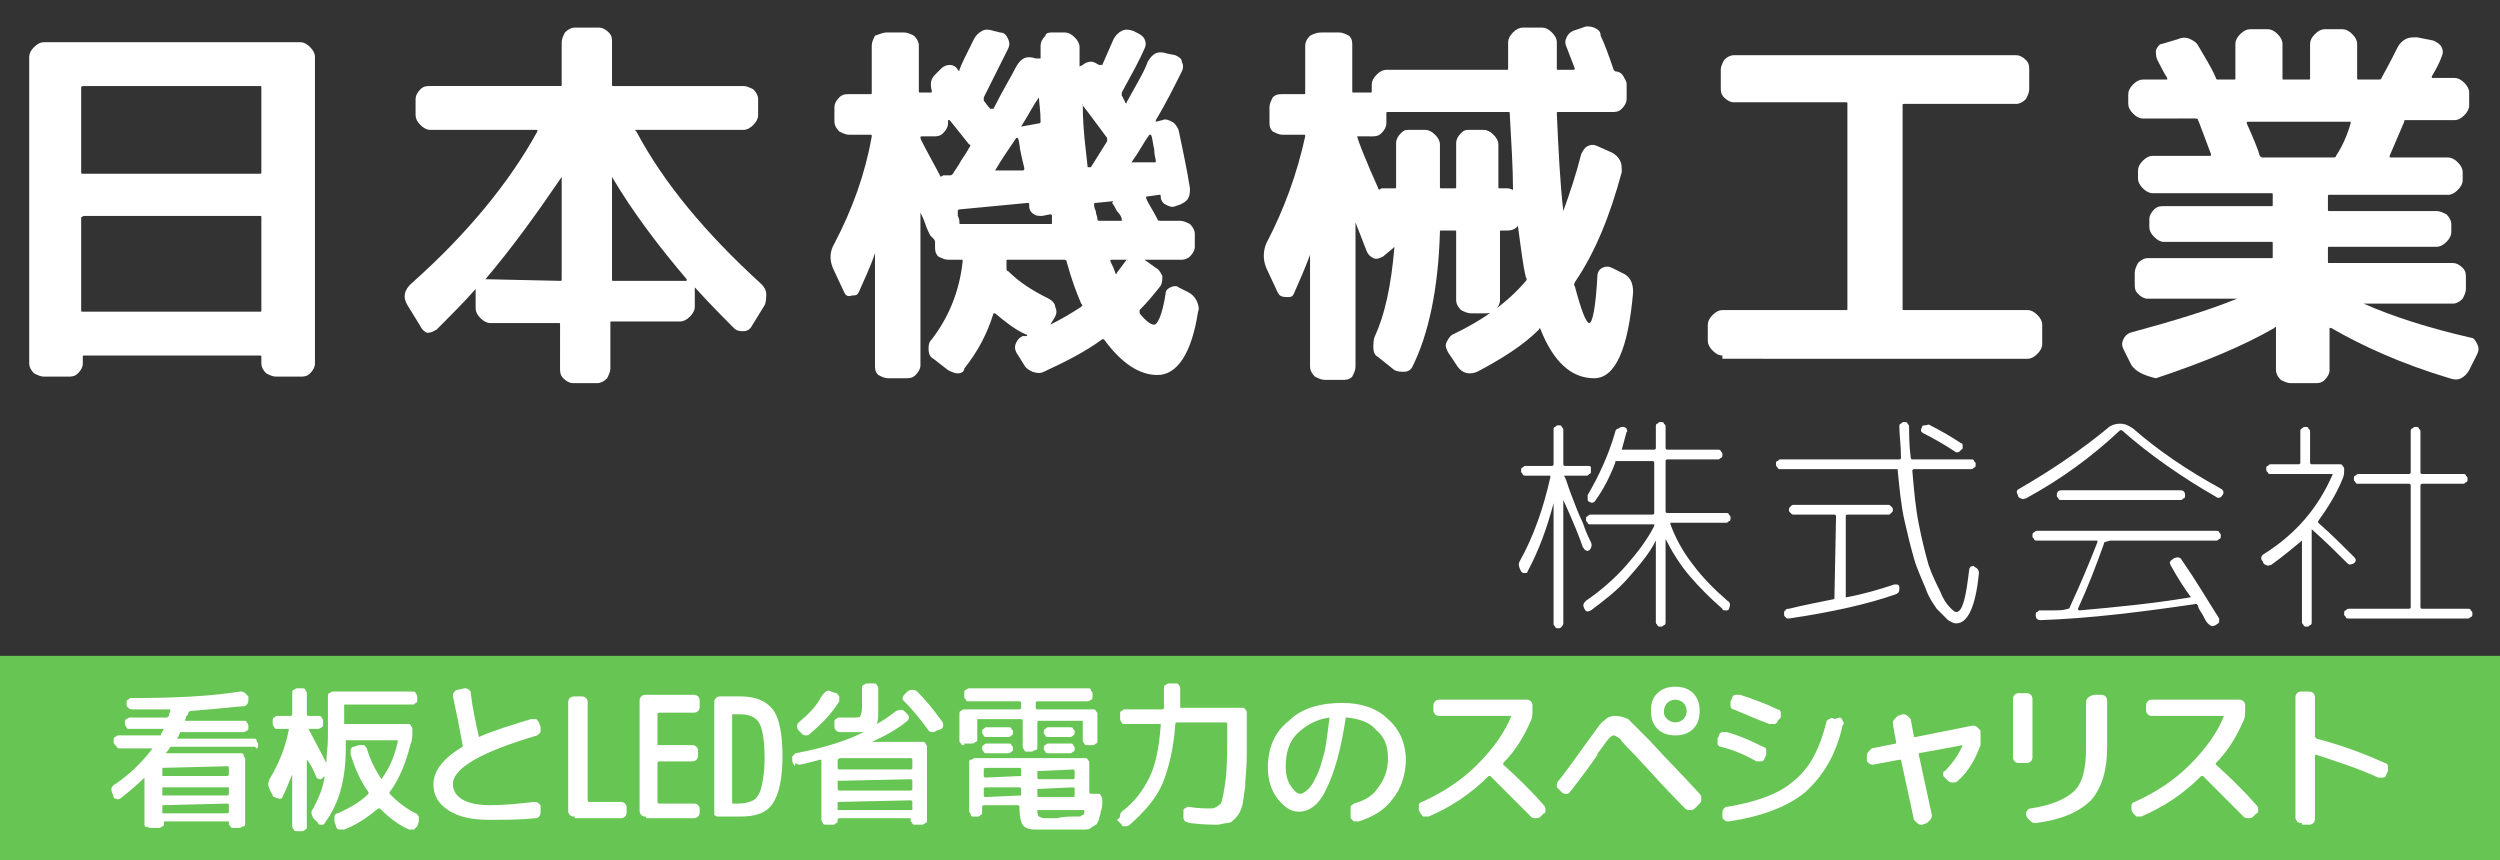 <?xml version="1.0" encoding="utf-8"?>
<!-- Generator: Adobe Illustrator 22.1.0, SVG Export Plug-In . SVG Version: 6.00 Build 0)  -->
<svg version="1.1" id="footer_x5F_logo" xmlns="http://www.w3.org/2000/svg" xmlns:xlink="http://www.w3.org/1999/xlink" x="0px"
	 y="0px" width="154px" height="53px" viewBox="0 0 154 53" style="enable-background:new 0 0 154 53;" xml:space="preserve">
<rect x="0" y="0" width="154" height="53" fill="#333333" stroke="none"/>
<style type="text/css">
	.st0{fill:#FFFFFF;}
	.st1{fill:#67C554;}
</style>
		<a xlink:href="../index.html">
<g>
	<g>
		<path class="st0" d="M2.7,23.2c-0.2,0-0.4-0.1-0.6-0.2c-0.2-0.2-0.3-0.4-0.3-0.6V3.5c0-0.2,0.1-0.4,0.3-0.6
			c0.2-0.2,0.4-0.3,0.6-0.3h15.8c0.2,0,0.4,0.1,0.6,0.3c0.2,0.2,0.3,0.4,0.3,0.6v18.9c0,0.2-0.1,0.4-0.3,0.6
			c-0.2,0.2-0.4,0.2-0.6,0.2h-1.5c-0.2,0-0.4-0.1-0.6-0.2c-0.2-0.2-0.3-0.4-0.3-0.6v-0.4c0-0.1,0-0.1-0.1-0.1H5.2
			c-0.1,0-0.1,0-0.1,0.1v0.4c0,0.2-0.1,0.4-0.3,0.6c-0.2,0.2-0.4,0.2-0.6,0.2H2.7z M5,5.4v5.2c0,0.1,0,0.1,0.1,0.1h10.9
			c0.1,0,0.1,0,0.1-0.1V5.4c0-0.1,0-0.1-0.1-0.1H5.2C5.1,5.3,5,5.3,5,5.4z M5,13.4v5.7c0,0.1,0,0.1,0.1,0.1h10.9
			c0.1,0,0.1,0,0.1-0.1v-5.7c0-0.1,0-0.1-0.1-0.1H5.2C5.1,13.3,5,13.4,5,13.4z"/>
		<path class="st0" d="M25.9,20.1l-0.8-1.3c-0.3-0.5-0.2-0.9,0.2-1.3c3.5-3.1,6.1-6.3,7.8-9.4c0-0.1,0-0.1,0-0.1h-6.6
			c-0.2,0-0.4-0.1-0.6-0.3c-0.2-0.2-0.3-0.4-0.3-0.6v-1c0-0.2,0.1-0.4,0.3-0.6c0.2-0.2,0.4-0.2,0.6-0.2h8c0.1,0,0.1,0,0.1-0.1V2.6
			c0-0.2,0.1-0.4,0.2-0.6c0.2-0.2,0.4-0.3,0.6-0.3h1.5c0.2,0,0.4,0.1,0.6,0.3c0.2,0.2,0.2,0.4,0.2,0.6v2.6c0,0.1,0,0.1,0.1,0.1h8
			c0.2,0,0.4,0.1,0.6,0.2c0.2,0.2,0.3,0.4,0.3,0.6v1c0,0.2-0.1,0.4-0.3,0.6C46.2,7.9,46,8,45.8,8h-6.6c-0.1,0-0.1,0,0,0.1
			c1.7,3.2,4.3,6.3,7.7,9.4c0.2,0.2,0.3,0.4,0.3,0.6c0,0.2,0,0.5-0.1,0.7l-0.8,1.3c-0.1,0.2-0.3,0.3-0.5,0.3c-0.2,0-0.4,0-0.6-0.2
			c-0.6-0.6-1.4-1.4-2.4-2.5c0,0,0,0,0,0c0,0,0,0,0,0v1.2c0,0.2-0.1,0.4-0.3,0.6s-0.4,0.3-0.6,0.3h-4.2c-0.1,0-0.1,0-0.1,0.1v2.8
			c0,0.2-0.1,0.4-0.2,0.6c-0.2,0.2-0.4,0.3-0.6,0.3h-1.5c-0.2,0-0.4-0.1-0.6-0.3c-0.2-0.2-0.2-0.4-0.2-0.6V20c0-0.1,0-0.1-0.1-0.1
			h-4.2c-0.2,0-0.4-0.1-0.6-0.3c-0.2-0.2-0.3-0.4-0.3-0.6v-1.2c0,0,0,0,0,0c0,0,0,0,0,0c-0.7,0.8-1.5,1.6-2.4,2.5
			c-0.2,0.1-0.3,0.2-0.6,0.2C26.1,20.4,26,20.3,25.9,20.1z M29.9,17.2C29.8,17.2,29.8,17.2,29.9,17.2C29.9,17.3,29.9,17.3,29.9,17.2
			l4.6,0.1c0.1,0,0.1,0,0.1-0.1v-6.3c0,0,0,0,0,0c0,0,0,0,0,0C33.1,13.1,31.6,15.2,29.9,17.2z M37.7,10.9v6.3c0,0.1,0,0.1,0.1,0.1
			h4.5c0,0,0,0,0,0c0,0,0,0,0-0.1C40.6,15.2,39,13.1,37.7,10.9C37.7,10.9,37.7,10.8,37.7,10.9C37.7,10.8,37.7,10.9,37.7,10.9z"/>
		<path class="st0" d="M52,18l-0.7-1.5c-0.2-0.5-0.2-1,0.1-1.5c1.1-2.1,1.9-4.3,2.3-6.6c0-0.1,0-0.1-0.1-0.1h-1.3
			c-0.2,0-0.4-0.1-0.6-0.2c-0.2-0.2-0.3-0.4-0.3-0.6V6.6c0-0.2,0.1-0.4,0.3-0.6c0.2-0.2,0.4-0.2,0.6-0.2h1.3c0.1,0,0.1,0,0.1-0.1
			V2.8c0-0.2,0.1-0.4,0.2-0.6C54.2,2.1,54.4,2,54.6,2h1.1c0.2,0,0.4,0.1,0.6,0.2c0.2,0.2,0.3,0.4,0.3,0.6v2.8c0,0.1,0,0.1,0.1,0.1
			h0.6c0.1,0,0.1,0,0.1-0.1c-0.1-0.4-0.1-0.7,0.2-1L58,4.2C58.1,4.1,58.3,4,58.5,4c0.2,0,0.4,0.1,0.5,0.3c0.1,0.1,0.1,0.1,0.1,0
			c0.1-0.3,0.4-0.9,0.9-1.9c0.1-0.2,0.3-0.4,0.5-0.5c0.2-0.1,0.4-0.1,0.7,0L61.6,2C61.9,2,62,2.2,62.1,2.4c0.1,0.2,0.1,0.4,0,0.6
			c-0.6,1.2-1.1,2.2-1.5,3c0,0.1,0,0.2,0,0.2c0.1,0.1,0.2,0.3,0.4,0.5c0,0,0,0,0.1,0c0,0,0,0,0.1,0c0.6-1.2,1.1-2,1.4-2.6
			c0.3-0.5,0.6-0.7,1.2-0.5l0.2,0c0.1,0,0.1,0,0.1,0c0-0.1,0-0.2,0-0.4c0-0.2,0-0.3,0-0.4c0-0.2,0.1-0.4,0.3-0.6
			C64.4,2.1,64.5,2,64.8,2h0.8c0.2,0,0.4,0.1,0.6,0.3c0.2,0.2,0.3,0.4,0.3,0.6c0,0.1,0,0.3,0,0.6c0,0.3,0,0.4,0,0.6c0,0,0,0,0,0
			c0,0,0,0,0,0L66.7,4c0.1-0.1,0.3-0.2,0.5-0.2c0.2,0,0.3,0.1,0.5,0.2c0,0,0,0,0.1,0c0,0,0,0,0.1,0l0.7-1.6c0.1-0.2,0.3-0.4,0.5-0.5
			c0.2-0.1,0.4-0.1,0.7,0L70,2c0.2,0.1,0.4,0.2,0.5,0.4c0.1,0.2,0.1,0.4,0,0.6c-0.3,0.7-0.8,1.6-1.4,2.7c0,0.1,0,0.1,0,0.2
			c0,0,0.1,0.1,0.1,0.2c0.1,0.1,0.1,0.2,0.1,0.2c0.1,0.1,0.1,0.1,0.1,0c0.6-1.1,1.1-1.9,1.3-2.5c0.3-0.5,0.6-0.7,1.2-0.5l0.5,0.1
			c0.2,0.1,0.4,0.2,0.4,0.4c0.1,0.2,0.1,0.4,0,0.6c-0.5,1-1,2-1.6,3c0,0,0,0.1,0,0.1c0,0,0,0,0,0l0.4-0.1c0.2-0.1,0.4,0,0.6,0.1
			c0.2,0.1,0.3,0.3,0.4,0.5c0.2,1,0.5,2.3,0.7,3.6c0,0.2,0,0.4-0.1,0.6c-0.1,0.2-0.3,0.3-0.5,0.4l-0.3,0.1c-0.2,0.1-0.4,0-0.6-0.1
			s-0.3-0.3-0.3-0.5c0-0.1,0-0.1-0.1-0.1l-0.7,0.1c-0.1,0-0.1,0-0.1,0.1c0.1,0.3,0.4,0.7,0.7,1.3c0,0.1,0.1,0.1,0.2,0.1h1.2
			c0.2,0,0.4,0.1,0.6,0.2c0.2,0.2,0.3,0.4,0.3,0.6v0.8c0,0.2-0.1,0.4-0.3,0.6C73.2,15.9,73,16,72.8,16h-2.3c0,0,0,0,0,0c0,0,0,0,0,0
			l0.7,0.5c0.2,0.1,0.3,0.3,0.4,0.5c0,0.2,0,0.4-0.1,0.6c-0.4,0.5-0.8,1-1.3,1.5c0,0,0,0.1,0,0.2c0.4,0.5,0.7,0.7,0.9,0.7
			c0.2,0,0.5-0.6,0.7-1.9c0-0.2,0.1-0.3,0.3-0.4c0.2-0.1,0.4-0.1,0.5,0l0.6,0.3c0.2,0.1,0.4,0.3,0.5,0.5c0.1,0.2,0.2,0.5,0.1,0.7
			c-0.4,2.6-1.3,3.9-2.5,3.9c-1.1,0-2.2-0.7-3.3-2.2c0,0-0.1,0-0.1,0c-1.1,0.8-2.3,1.4-3.6,2c-0.2,0.1-0.4,0.1-0.7,0
			c-0.2-0.1-0.4-0.2-0.5-0.4l-0.5-0.8c-0.1-0.2-0.1-0.4,0-0.6c0.1-0.2,0.2-0.3,0.4-0.4c0,0,0.1,0,0.1,0c0.1,0,0.1,0,0.1,0
			c0.1,0,0.1-0.1,0-0.1c-0.7-0.3-1.3-0.8-1.9-1.3c0,0-0.1,0-0.1,0c-0.4,1.3-1,2.4-1.8,3.4C59.4,22.9,59.2,23,59,23
			c-0.2,0-0.4-0.1-0.6-0.2l-0.9-0.7c-0.2-0.1-0.3-0.3-0.3-0.6c0-0.2,0-0.4,0.2-0.6c1-1.3,1.7-2.9,1.9-4.8c0-0.1,0-0.1-0.1-0.1h-0.8
			c-0.2,0-0.4-0.1-0.6-0.2c-0.2-0.2-0.2-0.4-0.2-0.6v-0.3c0,0,0-0.1-0.1-0.2c-0.1-0.1-0.1-0.1-0.2-0.2c-0.1-0.2-0.2-0.4-0.3-0.7
			c-0.1-0.3-0.2-0.5-0.3-0.7c0,0,0,0,0,0v9.4c0,0.2-0.1,0.4-0.3,0.6c-0.2,0.2-0.4,0.2-0.6,0.2h-1.1c-0.2,0-0.4-0.1-0.6-0.2
			c-0.2-0.2-0.2-0.4-0.2-0.6v-6.9c0,0,0,0,0,0c0,0,0,0,0,0c-0.3,0.9-0.7,1.7-1,2.4c-0.1,0.2-0.2,0.2-0.4,0.2
			C52.2,18.3,52.1,18.2,52,18z M56.8,8.4c-0.1,0-0.1,0-0.1,0.1c0,0.1,0.4,0.8,1.2,2.3c0,0.1,0.1,0.1,0.2,0c0.1,0,0.2,0,0.2,0h0.2
			c0.1,0,0.1,0,0.2-0.1c0.1-0.2,0.3-0.4,0.5-0.8c0.2-0.3,0.4-0.6,0.5-0.8c0.1-0.1,0.1-0.2,0-0.2c-0.4-0.5-0.8-1-1.2-1.5
			c0,0-0.1,0-0.1,0v0.2c0,0.2-0.1,0.4-0.3,0.6c-0.2,0.2-0.4,0.2-0.6,0.2H56.8z M63.3,12.5l-4.2,0.4c0,0-0.1,0-0.1,0.1
			c0,0,0,0.1,0,0.1c0,0,0,0,0,0.1c0,0,0,0,0,0.1c0.1,0.2,0.1,0.3,0.1,0.4c0,0.1,0,0.1,0.1,0.1h5.5c0.1,0,0.1,0,0.1-0.1
			c0,0,0-0.1,0-0.2c0-0.1,0-0.1,0-0.2c0-0.1-0.1-0.1-0.1-0.1l-0.5,0.1c-0.2,0-0.4,0-0.5-0.1c-0.2-0.1-0.3-0.3-0.3-0.5
			C63.4,12.5,63.4,12.5,63.3,12.5z M61.3,10.5C61.3,10.5,61.3,10.6,61.3,10.5l1.7,0c0,0,0.1,0,0.1-0.1c0-0.1-0.1-0.4-0.2-0.9
			c-0.1-0.4-0.1-0.8-0.2-1c0,0,0,0,0,0c0,0,0,0-0.1,0C62.2,9.1,61.7,9.8,61.3,10.5z M65.7,16.1c0-0.1-0.1-0.1-0.2-0.1h-3.4
			c-0.1,0-0.1,0-0.1,0.1c0,0,0,0.1,0,0.2c0,0.1,0,0.1,0,0.2c0,0.1,0,0.2,0.1,0.2c0.7,0.7,1.5,1.2,2.5,1.7c0.2,0.1,0.4,0.3,0.4,0.5
			c0.1,0.2,0.1,0.4,0,0.6L64.7,20c0,0,0,0,0,0c0.6-0.3,1.3-0.7,1.9-1.1c0.1-0.1,0.1-0.1,0-0.2C66.3,18,66,17.2,65.7,16.1z M62.9,7.8
			C62.9,7.8,62.9,7.9,62.9,7.8L64,7.6c0.1,0,0.1-0.1,0.1-0.1C64.1,6.8,64,6.3,64,6c0,0,0,0,0,0c0,0,0,0,0,0
			C63.7,6.4,63.4,7,62.9,7.8z M66.7,6.5C66.7,6.4,66.6,6.4,66.7,6.5C66.6,6.5,66.6,6.5,66.7,6.5c0,1.5,0.2,2.8,0.3,3.8
			c0,0,0,0,0.1,0c0,0,0.1,0,0.1,0l1-1.6c0-0.1,0-0.1,0-0.2C67.6,7.7,67.1,7,66.7,6.5z M68.5,12.4l-1,0.1c-0.1,0-0.1,0-0.1,0.1
			c0,0.1,0,0.2,0.1,0.4c0,0.2,0.1,0.3,0.1,0.5c0,0.1,0.1,0.1,0.1,0.1h1.3c0,0,0.1,0,0.1,0c0,0,0-0.1,0-0.1c0-0.1-0.1-0.3-0.3-0.5
			c-0.1-0.2-0.2-0.4-0.3-0.5C68.6,12.4,68.6,12.4,68.5,12.4z M69.4,16h-0.9c-0.1,0-0.1,0-0.1,0.1c0.1,0.2,0.2,0.4,0.3,0.7
			c0,0.1,0.1,0.1,0.1,0L69.4,16C69.5,16.1,69.5,16,69.4,16z M69.7,10C69.7,10.1,69.7,10.1,69.7,10h1.4c0.1,0,0.1,0,0.1-0.1
			c0-0.1-0.1-0.3-0.1-0.7c-0.1-0.4-0.1-0.7-0.2-0.9c0,0,0,0-0.1,0C70.5,8.7,70.2,9.3,69.7,10z"/>
		<path class="st0" d="M78.7,18l-0.7-1.5c-0.2-0.5-0.2-1,0-1.5c1.1-2.1,1.9-4.3,2.4-6.6c0-0.1,0-0.1-0.1-0.1h-1.3
			c-0.2,0-0.4-0.1-0.6-0.2c-0.2-0.2-0.2-0.4-0.2-0.6V6.6c0-0.2,0.1-0.4,0.2-0.6c0.2-0.2,0.4-0.2,0.6-0.2h1.3c0.1,0,0.1,0,0.1-0.1
			V2.8c0-0.2,0.1-0.4,0.3-0.6C80.9,2.1,81.1,2,81.4,2h1.1c0.2,0,0.4,0.1,0.6,0.2c0.2,0.2,0.2,0.4,0.2,0.6v2.8c0,0.1,0,0.1,0.1,0.1h1
			h0c0.1,0,0.1,0,0.1-0.1V5.2c0-0.2,0.1-0.4,0.3-0.6c0.2-0.2,0.4-0.3,0.6-0.3h7.4c0.1,0,0.1,0,0.1-0.1c0-0.2,0-0.4,0-0.8
			c0-0.4,0-0.6,0-0.8c0-0.2,0.1-0.4,0.3-0.6c0.2-0.2,0.4-0.3,0.6-0.3H95c0.2,0,0.4,0.1,0.6,0.3s0.3,0.4,0.3,0.6c0,0.2,0,0.4,0,0.8
			c0,0.3,0,0.6,0,0.8c0,0.1,0,0.1,0.1,0.1h0.9c0.1,0,0.1,0,0.1-0.1l-0.5-1.3c-0.1-0.2-0.1-0.4,0-0.6c0.1-0.2,0.2-0.3,0.4-0.4
			l0.6-0.2c0.2-0.1,0.4-0.1,0.7,0c0.2,0.1,0.4,0.2,0.4,0.5c0.2,0.4,0.5,1.2,0.8,2.1c0,0,0.1,0.1,0.1,0.1c0.2,0,0.4,0.1,0.5,0.3
			c0.1,0.2,0.2,0.3,0.2,0.5v0.9c0,0.2-0.1,0.4-0.3,0.6c-0.2,0.2-0.4,0.2-0.6,0.2H96c-0.1,0-0.1,0-0.1,0.1c0.1,2.2,0.2,4.3,0.4,6
			c0,0,0,0,0,0c0.4-1.1,0.8-2.3,1.1-3.5c0.1-0.2,0.2-0.4,0.4-0.5c0.2-0.1,0.4-0.1,0.6,0l0.9,0.4c0.2,0.1,0.4,0.3,0.5,0.5
			c0.1,0.2,0.1,0.4,0.1,0.7c-0.7,2.6-1.6,4.9-2.9,6.8c0,0.1-0.1,0.2,0,0.2c0.4,1.5,0.7,2.3,0.9,2.3c0.2,0,0.4-1,0.5-2.9
			c0-0.2,0.1-0.4,0.3-0.5c0.2-0.1,0.4-0.1,0.6,0l0.6,0.3c0.5,0.2,0.7,0.6,0.7,1.2c-0.3,3.5-1.1,5.3-2.4,5.3c-1.4,0-2.5-1-3.3-3
			c0-0.1-0.1-0.1-0.1,0c-1,1-2.3,1.8-3.8,2.6c-0.5,0.2-0.9,0.1-1.2-0.3l-0.6-0.9c-0.1-0.2-0.2-0.4-0.1-0.6c0.1-0.2,0.2-0.4,0.4-0.5
			c1.9-0.9,3.4-2,4.5-3.3c0,0,0.1-0.1,0-0.2c-0.2-0.8-0.3-1.8-0.5-3.2c0,0,0,0,0,0c0,0,0,0,0,0c-0.1,0.2-0.4,0.3-0.6,0.3h-0.4
			c-0.1,0-0.1,0-0.1,0.1v4.2c0,0.2-0.1,0.4-0.3,0.6c-0.2,0.2-0.4,0.2-0.6,0.2h-0.9c-0.2,0-0.4-0.1-0.6-0.2c-0.2-0.2-0.3-0.4-0.3-0.6
			v-4.2c0-0.1,0-0.1-0.1-0.1h-0.8c-0.1,0-0.1,0-0.1,0.1c-0.1,3.5-0.7,6.3-1.7,8.3c-0.1,0.2-0.3,0.3-0.5,0.3c-0.2,0-0.4,0-0.6-0.1
			l-1-0.8c-0.2-0.1-0.3-0.3-0.3-0.6c0-0.2,0-0.5,0.1-0.7c0.6-1.3,1-3.1,1.2-5.5c0,0,0,0,0,0c0,0,0,0,0,0c-0.1,0.1-0.1,0.1-0.1,0.1
			l-0.6,0.5c-0.2,0.1-0.4,0.2-0.6,0.1c-0.2-0.1-0.3-0.2-0.4-0.4l-0.7-1.8c0,0,0,0,0,0v8.9c0,0.2-0.1,0.4-0.2,0.6
			c-0.2,0.2-0.4,0.2-0.6,0.2h-1.1c-0.2,0-0.4-0.1-0.6-0.2c-0.2-0.2-0.3-0.4-0.3-0.6v-6.9h0c-0.3,0.8-0.6,1.5-1,2.4
			c-0.1,0.2-0.2,0.2-0.4,0.2C78.9,18.3,78.8,18.2,78.7,18z M83.6,8.4C83.5,8.4,83.5,8.4,83.6,8.4c0.1,0.4,0.5,1.4,1.3,3.2
			c0,0.1,0.1,0.1,0.2,0c0,0,0.1,0,0.2,0h0.6c0.1,0,0.1,0,0.1-0.1V8.8c0-0.2,0.1-0.4,0.3-0.6S86.6,8,86.8,8h1c0.2,0,0.4,0.1,0.6,0.3
			c0.2,0.2,0.3,0.4,0.3,0.6v2.6c0,0.1,0,0.1,0.1,0.1h0.8c0.1,0,0.1,0,0.1-0.1V8.8c0-0.2,0.1-0.4,0.3-0.6S90.3,8,90.5,8h0.9
			c0.2,0,0.4,0.1,0.6,0.3s0.3,0.4,0.3,0.6v2.6c0,0.1,0,0.1,0.1,0.1h0.4c0.1,0,0.2,0,0.4,0.1c0,0,0,0,0,0c0,0,0,0,0-0.1
			C93.2,10.4,93.1,8.8,93,7c0-0.1,0-0.1-0.1-0.1h-7.4h0c-0.1,0-0.1,0-0.1,0.1v0.6c0,0.2-0.1,0.4-0.3,0.6c-0.2,0.2-0.4,0.2-0.6,0.2
			H83.6z"/>
		<path class="st0" d="M106.1,21.9c-0.2,0-0.4-0.1-0.6-0.3c-0.2-0.2-0.3-0.4-0.3-0.6V20c0-0.2,0.1-0.4,0.3-0.6
			c0.2-0.2,0.4-0.3,0.6-0.3h7.6c0.1,0,0.1,0,0.1-0.1V6.4c0-0.1,0-0.1-0.1-0.1h-6.9c-0.2,0-0.4-0.1-0.6-0.3c-0.2-0.2-0.2-0.4-0.2-0.6
			V4.3c0-0.2,0.1-0.4,0.2-0.6c0.2-0.2,0.4-0.3,0.6-0.3h17.4c0.2,0,0.4,0.1,0.6,0.3c0.2,0.2,0.2,0.4,0.2,0.6v1.2
			c0,0.2-0.1,0.4-0.2,0.6c-0.2,0.2-0.4,0.3-0.6,0.3h-6.9c-0.1,0-0.1,0-0.1,0.1V19c0,0.1,0,0.1,0.1,0.1h7.6c0.2,0,0.4,0.1,0.6,0.3
			c0.2,0.2,0.3,0.4,0.3,0.6v1.2c0,0.2-0.1,0.4-0.3,0.6c-0.2,0.2-0.4,0.3-0.6,0.3H106.1z"/>
		<path class="st0" d="M131.3,22.5l-0.5-1c-0.1-0.2-0.1-0.4,0-0.6c0.1-0.2,0.2-0.3,0.4-0.4c2.6-0.7,4.9-1.4,6.6-2.1c0,0,0,0,0,0
			h-5.5c-0.2,0-0.4-0.1-0.6-0.3c-0.2-0.2-0.2-0.4-0.2-0.6v-0.7c0-0.2,0.1-0.4,0.2-0.6c0.2-0.2,0.4-0.3,0.6-0.3h7.6
			c0.1,0,0.1,0,0.1-0.1v-0.8c0-0.1,0-0.1-0.1-0.1h-6.6c-0.2,0-0.4-0.1-0.6-0.3c-0.2-0.2-0.3-0.4-0.3-0.6v-0.5c0-0.2,0.1-0.4,0.3-0.6
			c0.2-0.2,0.4-0.2,0.6-0.2h6.6c0.1,0,0.1,0,0.1-0.1V12c0-0.1,0-0.1-0.1-0.1h-7.3c-0.2,0-0.4-0.1-0.6-0.3c-0.2-0.2-0.3-0.4-0.3-0.6
			v-0.5c0-0.2,0.1-0.4,0.3-0.6c0.2-0.2,0.4-0.3,0.6-0.3h3.5c0.1,0,0.1,0,0.1-0.1c-0.5-1.3-0.7-1.9-0.8-2.1c0-0.1-0.1-0.1-0.2-0.1
			H132c-0.2,0-0.4-0.1-0.6-0.3c-0.2-0.2-0.3-0.4-0.3-0.6V5.8c0-0.2,0.1-0.4,0.3-0.6c0.2-0.2,0.4-0.3,0.6-0.3h1.4c0,0,0.1,0,0.1,0
			c0,0,0-0.1,0-0.1c-0.2-0.3-0.4-0.7-0.6-1.1c-0.1-0.2-0.1-0.4-0.1-0.6c0.1-0.2,0.2-0.4,0.4-0.4l1-0.3c0.2-0.1,0.5-0.1,0.7,0
			c0.2,0.1,0.4,0.2,0.5,0.4c0.4,0.7,0.8,1.3,1.1,2c0,0.1,0.1,0.1,0.1,0.1h1c0.1,0,0.1,0,0.1-0.1V2.7c0-0.2,0.1-0.4,0.3-0.6
			c0.2-0.2,0.4-0.3,0.6-0.3h1.1c0.2,0,0.4,0.1,0.6,0.3c0.2,0.2,0.3,0.4,0.3,0.6v2.1c0,0.1,0,0.1,0.1,0.1h1.5c0.1,0,0.1,0,0.1-0.1
			V2.7c0-0.2,0.1-0.4,0.3-0.6c0.2-0.2,0.4-0.3,0.6-0.3h1.1c0.2,0,0.4,0.1,0.6,0.3c0.2,0.2,0.3,0.4,0.3,0.6v2.1c0,0.1,0,0.1,0.1,0.1
			h1.2c0.1,0,0.2,0,0.2-0.1c0.5-0.9,0.8-1.5,1-1.9c0.1-0.2,0.3-0.4,0.5-0.5c0.2-0.1,0.4-0.1,0.7-0.1l1,0.2c0.2,0.1,0.4,0.2,0.5,0.4
			c0.1,0.2,0.1,0.4,0,0.6c-0.1,0.3-0.3,0.7-0.6,1.2c0,0.1,0,0.1,0,0.1h1.4c0.2,0,0.4,0.1,0.6,0.3c0.2,0.2,0.3,0.4,0.3,0.6v0.8
			c0,0.2-0.1,0.4-0.3,0.6s-0.4,0.3-0.6,0.3h-3c-0.1,0-0.1,0-0.1,0.1c-0.3,0.7-0.6,1.4-0.9,2.1c0,0.1,0,0.1,0.1,0.1h3.5
			c0.2,0,0.4,0.1,0.6,0.3c0.2,0.2,0.3,0.4,0.3,0.6v0.5c0,0.2-0.1,0.4-0.3,0.6c-0.2,0.2-0.4,0.3-0.6,0.3h-7.3c-0.1,0-0.1,0-0.1,0.1
			v0.8c0,0.1,0,0.1,0.1,0.1h6.6c0.2,0,0.4,0.1,0.6,0.2c0.2,0.2,0.3,0.4,0.3,0.6v0.5c0,0.2-0.1,0.4-0.3,0.6s-0.4,0.3-0.6,0.3h-6.6
			c-0.1,0-0.1,0-0.1,0.1v0.8c0,0.1,0,0.1,0.1,0.1h7.6c0.2,0,0.4,0.1,0.6,0.3c0.2,0.2,0.2,0.4,0.2,0.6v0.7c0,0.2-0.1,0.4-0.2,0.6
			c-0.2,0.2-0.4,0.3-0.6,0.3h-5.5c0,0,0,0,0,0c0,0,0,0,0,0c1.8,0.8,4,1.5,6.6,2.1c0.2,0,0.3,0.2,0.4,0.4c0.1,0.2,0.1,0.4,0,0.6
			l-0.5,1c-0.1,0.2-0.3,0.4-0.5,0.5c-0.2,0.1-0.4,0.1-0.7,0c-3-0.9-5.4-2-7.3-3.1c-0.1,0-0.1,0-0.1,0v2.6c0,0.2-0.1,0.4-0.3,0.6
			c-0.2,0.2-0.4,0.2-0.6,0.2h-1.5c-0.2,0-0.4-0.1-0.6-0.2c-0.2-0.2-0.3-0.4-0.3-0.6v-2.6c0-0.1,0-0.1-0.1,0
			c-1.9,1.1-4.3,2.1-7.3,3.1C132,23.1,131.6,22.9,131.3,22.5z M139.4,9.7h4.3c0.1,0,0.2,0,0.2-0.1c0.4-0.6,0.7-1.3,0.9-2
			c0,0,0,0,0-0.1c0,0,0,0-0.1,0h-6.2c-0.1,0-0.1,0-0.1,0.1c0.4,0.9,0.7,1.6,0.8,2C139.3,9.7,139.3,9.7,139.4,9.7z"/>
	</g>
	<g>
		<g>
			<path class="st0" d="M96.2,38.6c-0.1,0.1-0.1,0.1-0.2,0.1c-0.1,0-0.2,0-0.2-0.1c-0.1-0.1-0.1-0.1-0.1-0.2v-7.4h0
				c-0.4,1.5-0.9,2.9-1.6,4.2c0,0.1-0.1,0.1-0.2,0.1c-0.1,0-0.1,0-0.2-0.1c-0.1-0.2-0.2-0.4-0.1-0.6c0.9-1.6,1.5-3.4,1.9-5.2
				c0,0,0-0.1,0-0.1H94c-0.1,0-0.2,0-0.2-0.1c-0.1-0.1-0.1-0.1-0.1-0.2c0-0.1,0-0.2,0.1-0.2c0.1-0.1,0.1-0.1,0.2-0.1h1.6
				c0,0,0.1,0,0.1-0.1v-2.1c0-0.1,0-0.2,0.1-0.2c0.1-0.1,0.1-0.1,0.2-0.1c0.1,0,0.2,0,0.2,0.1c0.1,0.1,0.1,0.1,0.1,0.2v2.1
				c0,0,0,0.1,0.1,0.1h1.4c0.1,0,0.2,0,0.2,0.1C98,28.8,98,28.9,98,29c0,0.1,0,0.2-0.1,0.2c-0.1,0.1-0.1,0.1-0.2,0.1h-1.3
				c0,0-0.1,0,0,0.1c0.1,0.2,0.2,0.6,0.4,1.1c0.2,0.5,0.4,1.1,0.7,1.7c0.2,0.6,0.4,1,0.5,1.2c0.1,0.2,0,0.4-0.1,0.5
				c-0.1,0-0.1,0.1-0.2,0c-0.1,0-0.1-0.1-0.2-0.2c-0.2-0.6-0.6-1.6-1.2-2.9l0,0v7.6C96.3,38.4,96.3,38.5,96.2,38.6z M102.9,32.3
				C102.8,32.3,102.8,32.3,102.9,32.3c0.3,0.8,0.7,1.6,1.4,2.5c0.6,0.8,1.3,1.5,2.1,2.2c0.2,0.1,0.2,0.3,0.1,0.5
				c0,0.1-0.1,0.1-0.2,0.1c-0.1,0-0.2,0-0.2-0.1c-0.7-0.6-1.4-1.3-2-2c-0.6-0.7-1.1-1.5-1.5-2.3c0,0,0,0,0,0v5.1
				c0,0.1,0,0.2-0.1,0.2c-0.1,0.1-0.1,0.1-0.2,0.1c-0.1,0-0.2,0-0.2-0.1c-0.1-0.1-0.1-0.1-0.1-0.2v-5c0,0,0,0,0,0c0,0,0,0,0,0
				c-0.4,0.8-1,1.5-1.7,2.3c-0.7,0.8-1.5,1.4-2.3,2c-0.2,0.1-0.3,0.1-0.4-0.1c-0.1-0.2-0.1-0.3,0.1-0.5c0.9-0.6,1.8-1.4,2.5-2.2
				c0.7-0.8,1.3-1.6,1.7-2.4c0,0,0-0.1,0-0.1H98c-0.1,0-0.2,0-0.2-0.1c-0.1-0.1-0.1-0.1-0.1-0.2c0-0.1,0-0.2,0.1-0.2
				c0.1-0.1,0.1-0.1,0.2-0.1h3.8c0,0,0.1,0,0.1-0.1v-3.1c0,0,0-0.1-0.1-0.1h-2.2c-0.1,0-0.1,0-0.1,0.1c-0.3,0.8-0.7,1.6-1.2,2.3
				c-0.1,0.2-0.3,0.2-0.4,0.1c-0.1,0-0.1-0.1-0.1-0.2s0-0.2,0-0.2c0.7-1.2,1.3-2.5,1.7-3.9c0-0.1,0.1-0.2,0.2-0.2
				c0.1-0.1,0.2-0.1,0.3-0.1c0.1,0,0.2,0.1,0.2,0.1c0,0.1,0.1,0.2,0,0.2c-0.1,0.4-0.2,0.7-0.3,1.1c0,0,0,0,0,0c0,0,0,0,0,0h2
				c0,0,0.1,0,0.1-0.1v-1.3c0-0.1,0-0.2,0.1-0.2c0.1-0.1,0.1-0.1,0.2-0.1c0.1,0,0.2,0,0.2,0.1c0.1,0.1,0.1,0.1,0.1,0.2v1.3
				c0,0,0,0.1,0.1,0.1h3.1c0.1,0,0.2,0,0.2,0.1c0.1,0.1,0.1,0.1,0.1,0.2c0,0.1,0,0.2-0.1,0.2c-0.1,0.1-0.1,0.1-0.2,0.1h-3.1
				c0,0-0.1,0-0.1,0.1v3.1c0,0,0,0.1,0.1,0.1h3.6c0.1,0,0.2,0,0.2,0.1c0.1,0.1,0.1,0.1,0.1,0.2c0,0.1,0,0.2-0.1,0.2
				c-0.1,0.1-0.1,0.1-0.2,0.1H102.9z"/>
			<path class="st0" d="M109.7,28.9c-0.1,0-0.2,0-0.2-0.1c-0.1-0.1-0.1-0.1-0.1-0.2c0-0.1,0-0.2,0.1-0.2c0.1-0.1,0.1-0.1,0.2-0.1
				h7.3c0,0,0.1,0,0.1-0.1c0-0.8-0.1-1.4-0.1-1.9c0-0.1,0-0.2,0.1-0.2c0.1-0.1,0.1-0.1,0.2-0.1c0.1,0,0.2,0,0.2,0.1
				c0.1,0.1,0.1,0.1,0.1,0.2c0,0.4,0,1.1,0.1,1.9c0,0,0,0.1,0.1,0.1h3.6c0.1,0,0.2,0,0.2,0.1c0.1,0.1,0.1,0.1,0.1,0.2
				c0,0.1,0,0.2-0.1,0.2c-0.1,0.1-0.1,0.1-0.2,0.1h-3.5c0,0-0.1,0-0.1,0.1c0.1,1.2,0.2,2.3,0.4,3.3c0.2,1,0.4,1.8,0.6,2.5
				c0.2,0.6,0.5,1.2,0.7,1.6c0.2,0.5,0.4,0.8,0.6,1c0.2,0.2,0.3,0.3,0.4,0.3c0.4,0,0.6-0.9,0.8-2.6c0-0.1,0.1-0.2,0.1-0.2
				c0.1,0,0.2-0.1,0.2,0c0.2,0.1,0.3,0.2,0.3,0.4c-0.2,2.1-0.7,3.1-1.4,3.1c-0.2,0-0.3-0.1-0.5-0.2c-0.2-0.2-0.4-0.4-0.7-0.7
				c-0.2-0.3-0.5-0.7-0.7-1.3c-0.2-0.5-0.5-1.1-0.7-1.8c-0.2-0.7-0.4-1.5-0.6-2.4c-0.2-0.9-0.3-2-0.4-3c0-0.1,0-0.1-0.1-0.1H109.7z
				 M113,36.9C113.1,36.9,113.1,36.9,113,36.9l0.1-5.1c0,0,0-0.1-0.1-0.1h-2.5c-0.1,0-0.1,0-0.2-0.1c-0.1-0.1-0.1-0.1-0.1-0.2
				c0-0.1,0-0.1,0.1-0.2c0.1-0.1,0.1-0.1,0.2-0.1h5.8c0.1,0,0.1,0,0.2,0.1c0.1,0.1,0.1,0.1,0.1,0.2c0,0.1,0,0.1-0.1,0.2
				c-0.1,0.1-0.1,0.1-0.2,0.1h-2.5c0,0-0.1,0-0.1,0.1v4.9c0,0,0,0,0,0.1c0,0,0,0,0,0c1.1-0.2,2.1-0.5,3-0.8c0.2,0,0.3,0,0.3,0.2
				c0,0.2,0,0.3-0.2,0.4c-1.7,0.6-3.9,1.1-6.6,1.5c-0.1,0-0.2,0-0.2-0.1c-0.1,0-0.1-0.1-0.1-0.2c0-0.1,0-0.2,0.1-0.2
				c0-0.1,0.1-0.1,0.2-0.1C111,37.3,112,37.1,113,36.9z M118.9,26.2c0.6,0.3,1.3,0.7,1.9,1.1c0.1,0,0.1,0.1,0.1,0.2
				c0,0.1,0,0.2-0.1,0.2c-0.1,0.2-0.3,0.2-0.4,0.1c-0.6-0.4-1.3-0.8-1.9-1.1c-0.2-0.1-0.2-0.2-0.1-0.4c0-0.1,0.1-0.1,0.2-0.1
				S118.8,26.1,118.9,26.2z"/>
			<path class="st0" d="M124.8,30.7c-0.1,0-0.2,0.1-0.3,0c-0.1,0-0.2-0.1-0.2-0.2c-0.1-0.2-0.1-0.3,0.1-0.4c1.9-1.1,3.7-2.3,5.4-3.7
				c0.2-0.2,0.5-0.3,0.8-0.3c0.3,0,0.5,0.1,0.8,0.3c1.6,1.4,3.4,2.6,5.4,3.7c0.2,0.1,0.2,0.3,0.1,0.4c-0.1,0.2-0.3,0.2-0.4,0.1
				c-2.1-1.2-4.1-2.6-5.8-4.1c0,0-0.1,0-0.1,0C128.9,28.1,127,29.5,124.8,30.7z M129.6,33.5c-0.5,1.4-1,2.7-1.6,4c0,0,0,0.1,0.1,0.1
				c2.2-0.2,4.4-0.4,6.8-0.8c0,0,0.1,0,0-0.1c-0.3-0.4-0.7-1-1.2-1.9c0-0.1-0.1-0.2,0-0.2c0-0.1,0.1-0.1,0.2-0.2
				c0.2-0.1,0.4-0.1,0.5,0.1c0.9,1.3,1.6,2.5,2.3,3.6c0,0.1,0,0.2,0,0.2c0,0.1-0.1,0.1-0.2,0.2c-0.2,0.1-0.3,0.1-0.5-0.1
				c-0.1-0.1-0.2-0.3-0.3-0.5c-0.1-0.2-0.3-0.4-0.3-0.6c0,0-0.1-0.1-0.1-0.1c-3.4,0.5-6.6,0.9-9.6,1c-0.2,0-0.3-0.1-0.3-0.3
				c0-0.1,0-0.2,0.1-0.2c0.1-0.1,0.1-0.1,0.2-0.1c0,0,0.3,0,0.7,0c0.4,0,0.7,0,1-0.1c0,0,0.1,0,0.1-0.1c0.6-1.3,1.2-2.7,1.7-4
				c0,0,0-0.1,0-0.1h-3.7c-0.1,0-0.2,0-0.2-0.1c-0.1-0.1-0.1-0.1-0.1-0.2c0-0.1,0-0.2,0.1-0.2c0.1-0.1,0.1-0.1,0.2-0.1h11
				c0.1,0,0.2,0,0.2,0.1c0.1,0.1,0.1,0.1,0.1,0.2c0,0.1,0,0.2-0.1,0.2c-0.1,0.1-0.1,0.1-0.2,0.1h-6.5
				C129.6,33.4,129.6,33.4,129.6,33.5z M134.3,30.8H127c-0.1,0-0.2,0-0.2-0.1c-0.1-0.1-0.1-0.1-0.1-0.2c0-0.2,0.1-0.3,0.3-0.3h7.3
				c0.2,0,0.3,0.1,0.3,0.3c0,0.1,0,0.2-0.1,0.2C134.4,30.8,134.4,30.8,134.3,30.8z"/>
			<path class="st0" d="M139.5,34.1c1.9-1.2,3.3-2.8,4.2-4.9c0,0,0,0,0,0h-3.8c-0.1,0-0.2,0-0.2-0.1c-0.1-0.1-0.1-0.1-0.1-0.2
				c0-0.1,0-0.2,0.1-0.2c0.1-0.1,0.1-0.1,0.2-0.1h1.7c0,0,0.1,0,0.1-0.1v-1.9c0-0.1,0-0.2,0.1-0.2c0.1-0.1,0.1-0.1,0.2-0.1
				s0.2,0,0.2,0.1c0.1,0.1,0.1,0.1,0.1,0.2v1.9c0,0,0,0.1,0.1,0.1h1.7c0.1,0,0.2,0,0.2,0.1c0.1,0.1,0.1,0.1,0.1,0.2
				c0,0.2,0,0.4-0.1,0.6c-0.4,1-1,1.9-1.5,2.6c0,0,0,0.1,0,0.1c0.8,0.7,1.5,1.4,2.2,2.1c0.2,0.2,0.1,0.3,0,0.4
				c-0.2,0.1-0.3,0.1-0.4,0c-0.6-0.6-1.3-1.3-2.2-2.1c0,0,0,0,0,0c0,0,0,0,0,0v5.7c0,0.1,0,0.2-0.1,0.2c-0.1,0.1-0.1,0.1-0.2,0.1
				c-0.1,0-0.2,0-0.2-0.1c-0.1-0.1-0.1-0.1-0.1-0.2v-5c0,0,0,0,0,0c0,0,0,0,0,0c-0.6,0.5-1.2,1-1.9,1.5c-0.1,0-0.2,0.1-0.3,0
				c-0.1,0-0.2-0.1-0.2-0.2C139.2,34.4,139.3,34.2,139.5,34.1z M152,37.5c0.1,0,0.2,0,0.2,0.1c0.1,0.1,0.1,0.1,0.1,0.2
				c0,0.1,0,0.2-0.1,0.2c-0.1,0.1-0.1,0.1-0.2,0.1h-7.3c-0.1,0-0.2,0-0.2-0.1c-0.1-0.1-0.1-0.1-0.1-0.2c0-0.1,0-0.2,0.1-0.2
				c0.1-0.1,0.1-0.1,0.2-0.1h3.7c0,0,0.1,0,0.1-0.1v-7.5c0,0,0-0.1-0.1-0.1h-3.1c-0.1,0-0.2,0-0.2-0.1c-0.1-0.1-0.1-0.1-0.1-0.2
				c0-0.1,0-0.2,0.1-0.2c0.1-0.1,0.1-0.1,0.2-0.1h3.1c0,0,0.1,0,0.1-0.1v-2.5c0-0.1,0-0.2,0.1-0.2c0.1-0.1,0.1-0.1,0.2-0.1
				c0.1,0,0.2,0,0.2,0.1c0.1,0.1,0.1,0.1,0.1,0.2v2.5c0,0,0,0.1,0.1,0.1h2.5c0.1,0,0.2,0,0.2,0.1c0.1,0.1,0.1,0.1,0.1,0.2
				c0,0.1,0,0.2-0.1,0.2c-0.1,0.1-0.1,0.1-0.2,0.1h-2.5c0,0-0.1,0-0.1,0.1v7.5c0,0,0,0.1,0.1,0.1H152z"/>
		</g>
	</g>
	<rect y="40.4" class="st1" width="154" height="12.7"/>
	<g>
		<path class="st0" d="M7,49.1l-0.1-0.3c-0.1-0.2,0-0.4,0.2-0.5c0.9-0.6,1.7-1.4,2.3-2.2c0,0,0,0,0,0h-2c-0.1,0-0.2,0-0.2-0.1
			C7,45.8,7,45.8,7,45.7v-0.1c0-0.1,0-0.2,0.1-0.2c0.1-0.1,0.2-0.1,0.2-0.1h2.5c0,0,0.1,0,0.1,0c0-0.1,0.1-0.2,0.2-0.4c0,0,0,0,0,0
			H8c-0.1,0-0.2,0-0.2-0.1c-0.1-0.1-0.1-0.2-0.1-0.2v-0.1c0-0.1,0-0.2,0.1-0.2c0.1-0.1,0.2-0.1,0.2-0.1h2.3c0,0,0,0,0.1-0.1
			c0-0.1,0.1-0.3,0.1-0.4c0,0,0,0,0,0c-1,0-1.8,0-2.3,0c-0.1,0-0.2,0-0.3-0.1c-0.1-0.1-0.1-0.1-0.1-0.2l0-0.1c0-0.1,0-0.2,0.1-0.2
			c0.1-0.1,0.1-0.1,0.2-0.1c2.6,0,4.8-0.1,6.7-0.4c0.1,0,0.2,0,0.3,0.1c0.1,0.1,0.1,0.1,0.2,0.2l0,0.2c0,0.1,0,0.2-0.1,0.3
			c-0.1,0.1-0.1,0.1-0.2,0.1c-1,0.1-2.1,0.2-3.3,0.3c0,0,0,0-0.1,0.1c0,0,0,0.1-0.1,0.2s0,0.2-0.1,0.2c0,0,0,0.1,0,0.1H15
			c0.1,0,0.2,0,0.2,0.1c0.1,0.1,0.1,0.2,0.1,0.2v0.1c0,0.1,0,0.2-0.1,0.2c-0.1,0.1-0.2,0.1-0.2,0.1h-3.8c0,0-0.1,0-0.1,0
			c-0.1,0.2-0.1,0.3-0.2,0.4c0,0,0,0,0,0c0,0,0,0,0,0h4.7c0.1,0,0.2,0,0.2,0.1s0.1,0.2,0.1,0.2v0.1c0,0.1,0,0.2-0.1,0.2
			S15.8,46,15.7,46h-5.1c0,0-0.1,0-0.1,0c0,0-0.1,0.2-0.3,0.4c0,0,0,0,0,0h4.6c0.1,0,0.2,0,0.2,0.1s0.1,0.2,0.1,0.2v4
			c0,0.1,0,0.2-0.1,0.2s-0.2,0.1-0.2,0.1h-0.4c-0.1,0-0.2,0-0.2-0.1c-0.1-0.1-0.1-0.1-0.1-0.2c0,0,0-0.1,0-0.1h-4c0,0,0,0,0,0.1
			c0,0.1,0,0.2-0.1,0.2c-0.1,0.1-0.2,0.1-0.2,0.1H9.3c-0.1,0-0.2,0-0.2-0.1C9,51,8.9,50.9,8.9,50.8v-2.9c0,0,0,0,0,0c0,0,0,0,0,0
			c-0.5,0.5-1,0.9-1.5,1.3c-0.1,0-0.2,0.1-0.2,0C7.1,49.2,7,49.2,7,49.1z M10,47.3v0.4c0,0,0,0.1,0,0.1h4c0,0,0.1,0,0.1-0.1v-0.4
			c0,0,0-0.1-0.1-0.1L10,47.3C10,47.3,10,47.3,10,47.3z M10,48.5v0.4c0,0,0,0.1,0,0.1h4c0,0,0.1,0,0.1-0.1v-0.4c0,0,0,0-0.1,0
			L10,48.5C10,48.4,10,48.5,10,48.5z M10,49.6V50c0,0,0,0.1,0,0.1h4c0,0,0.1,0,0.1-0.1v-0.4c0,0,0-0.1-0.1-0.1L10,49.6
			C10,49.6,10,49.6,10,49.6z"/>
		<path class="st0" d="M16.8,49l-0.2-0.4c-0.1-0.2-0.1-0.4,0-0.6c0.6-1,1-2,1.2-3.1c0,0,0,0,0,0h-0.7c-0.1,0-0.2,0-0.2-0.1
			c-0.1-0.1-0.1-0.2-0.1-0.2v-0.2c0-0.1,0-0.2,0.1-0.2c0.1-0.1,0.1-0.1,0.2-0.1h0.8c0,0,0.1,0,0.1-0.1v-1.3c0-0.1,0-0.2,0.1-0.2
			c0.1-0.1,0.2-0.1,0.2-0.1h0.3c0.1,0,0.2,0,0.2,0.1c0.1,0.1,0.1,0.2,0.1,0.2v1.3c0,0,0,0.1,0.1,0.1h0.6c0.1,0,0.2,0,0.2,0.1
			c0.1,0.1,0.1,0.1,0.1,0.2v0.2c0,0.1,0,0.2-0.1,0.2c-0.1,0.1-0.2,0.1-0.2,0.1h-0.6c0,0,0,0,0,0c0.2,0.4,0.6,1.1,1.1,2.1
			c0,0,0,0,0,0c0,0,0,0,0,0c0-0.4,0.1-1,0.1-1.6v-2.5c0-0.1,0-0.2,0.1-0.2c0.1-0.1,0.2-0.1,0.2-0.1h4.9c0.1,0,0.2,0,0.2,0.1
			c0.1,0.1,0.1,0.2,0.1,0.2v0.2c0,0.1,0,0.2-0.1,0.2c-0.1,0.1-0.1,0.1-0.2,0.1h-4.1c0,0-0.1,0-0.1,0v1.2c0,0,0,0,0,0c0,0,0,0,0,0
			c0,0,0.1,0,0.1,0h3.8c0.1,0,0.2,0,0.2,0.1c0.1,0.1,0.1,0.2,0.1,0.2v0.2c0,0.2,0,0.5-0.1,0.7C25,47,24.6,48,24,48.8
			c0,0,0,0.1,0,0.1c0.5,0.5,1,0.9,1.6,1.2c0.1,0,0.1,0.1,0.2,0.2c0,0.1,0,0.2,0,0.3l-0.1,0.3c-0.1,0.1-0.1,0.1-0.2,0.2
			c-0.1,0-0.2,0-0.3,0c-0.7-0.3-1.3-0.8-1.8-1.3c0,0-0.1,0-0.1,0c-0.6,0.5-1.3,1-2.1,1.3c-0.1,0-0.2,0-0.3,0c-0.1,0-0.2-0.1-0.2-0.2
			l-0.1-0.3c0-0.1,0-0.2,0-0.3c0-0.1,0.1-0.2,0.2-0.2c0.7-0.3,1.4-0.7,1.9-1.2c0,0,0,0,0-0.1c-0.5-0.7-0.8-1.4-1.1-2.3
			c0-0.1,0-0.2,0-0.3c0-0.1,0.1-0.2,0.2-0.2l0.3-0.1c0.1,0,0.2,0,0.3,0c0.1,0,0.1,0.1,0.2,0.2c0.2,0.7,0.5,1.3,0.9,1.9c0,0,0,0,0,0
			c0,0,0,0,0,0c0.5-0.7,0.8-1.4,1-2.3c0,0,0-0.1,0-0.1h-3c0,0-0.1,0-0.1,0c0,0-0.1,0-0.1,0v0.5c0,1.9-0.4,3.4-1.3,4.6
			c0,0.1-0.1,0.1-0.2,0.1c-0.1,0-0.2,0-0.2-0.1l-0.3-0.3c-0.1-0.2-0.2-0.4,0-0.6c0.3-0.6,0.6-1.2,0.7-2c0,0,0,0,0,0c0,0,0,0,0,0
			l-0.1,0.1c-0.1,0.1-0.1,0.1-0.2,0.1c-0.1,0-0.2-0.1-0.2-0.1c-0.2-0.5-0.4-0.9-0.6-1.1c0,0,0,0,0,0v4.1c0,0.1,0,0.2-0.1,0.2
			c-0.1,0.1-0.1,0.1-0.2,0.1h-0.3c-0.1,0-0.2,0-0.2-0.1c-0.1-0.1-0.1-0.2-0.1-0.2v-3.2c0,0,0,0,0,0c0,0,0,0,0,0
			c-0.2,0.5-0.4,1-0.6,1.4c0,0.1-0.1,0.1-0.2,0.1C16.9,49.1,16.8,49.1,16.8,49z"/>
		<path class="st0" d="M30.1,50.5c-1.1,0-1.9-0.2-2.5-0.6c-0.6-0.4-0.9-0.9-0.9-1.6c0-0.8,0.6-1.6,1.8-2.3c0,0,0,0,0-0.1
			c-0.2-1.1-0.4-2.1-0.6-3c0-0.1,0-0.2,0.1-0.3c0.1-0.1,0.1-0.1,0.2-0.1l0.4-0.1c0.1,0,0.2,0,0.3,0.1s0.1,0.1,0.1,0.2
			c0.1,0.9,0.3,1.8,0.5,2.7c0,0,0,0,0,0c0,0,0,0,0,0c0.9-0.4,1.9-0.7,3.2-1.1c0.1,0,0.2,0,0.3,0c0.1,0,0.1,0.1,0.2,0.2l0.1,0.3
			c0,0.1,0,0.2,0,0.3c-0.1,0.1-0.1,0.1-0.2,0.2c-3.4,1-5.2,2-5.2,3c0,0.8,0.8,1.3,2.3,1.3c0.9,0,1.8-0.1,2.7-0.2
			c0.1,0,0.2,0,0.3,0.1c0.1,0.1,0.1,0.1,0.1,0.2l0,0.3c0,0.1,0,0.2-0.1,0.3c-0.1,0.1-0.1,0.1-0.2,0.1C32.1,50.5,31.1,50.5,30.1,50.5
			z"/>
		<path class="st0" d="M35.4,50.3c-0.1,0-0.2,0-0.3-0.1C35.1,50.2,35,50.1,35,50v-6.7c0-0.1,0-0.2,0.1-0.3c0.1-0.1,0.2-0.1,0.3-0.1
			h0.4c0.1,0,0.2,0,0.3,0.1c0.1,0.1,0.1,0.2,0.1,0.3v6c0,0,0,0.1,0.1,0.1h1.9c0.1,0,0.2,0,0.3,0.1c0.1,0.1,0.1,0.2,0.1,0.3V50
			c0,0.1,0,0.2-0.1,0.3c-0.1,0.1-0.2,0.1-0.3,0.1H35.4z"/>
		<path class="st0" d="M39.8,50.3c-0.1,0-0.2,0-0.3-0.1c-0.1-0.1-0.1-0.2-0.1-0.3v-6.7c0-0.1,0-0.2,0.1-0.3c0.1-0.1,0.2-0.1,0.3-0.1
			h2.9c0.1,0,0.2,0,0.3,0.1c0.1,0.1,0.1,0.2,0.1,0.3v0.3c0,0.1,0,0.2-0.1,0.3c-0.1,0.1-0.2,0.1-0.3,0.1h-2.1c0,0-0.1,0-0.1,0.1v1.9
			c0,0,0,0,0.1,0h2c0.1,0,0.2,0,0.3,0.1c0.1,0.1,0.1,0.2,0.1,0.3v0.2c0,0.1,0,0.2-0.1,0.3c-0.1,0.1-0.2,0.1-0.3,0.1h-2
			c0,0-0.1,0-0.1,0.1v2.4c0,0,0,0.1,0.1,0.1h2.1c0.1,0,0.2,0,0.3,0.1c0.1,0.1,0.1,0.2,0.1,0.3V50c0,0.1,0,0.2-0.1,0.3
			c-0.1,0.1-0.2,0.1-0.3,0.1H39.8z"/>
		<path class="st0" d="M44.3,50.3c-0.1,0-0.2,0-0.3-0.1C44,50.2,44,50.1,44,50v-6.7c0-0.1,0-0.2,0.1-0.3c0.1-0.1,0.2-0.1,0.3-0.1
			h1.2c1,0,1.6,0.3,2,0.8c0.4,0.5,0.6,1.5,0.6,2.9c0,1.3-0.2,2.3-0.6,2.9c-0.4,0.6-1.1,0.8-2,0.8h-0.5H44.3z M45.1,44v5.4
			c0,0,0,0.1,0,0.1h0.4c0.4,0,0.7-0.1,0.9-0.2c0.2-0.1,0.4-0.4,0.5-0.8c0.1-0.4,0.2-1,0.2-1.7c0-1.1-0.1-1.8-0.3-2.2
			c-0.2-0.4-0.6-0.6-1.2-0.6L45.1,44C45.1,43.9,45.1,43.9,45.1,44z"/>
		<path class="st0" d="M48.9,47.1l-0.1-0.2c0-0.1,0-0.2,0-0.3c0.1-0.1,0.1-0.1,0.2-0.2c1.6-0.3,3-0.7,4.2-1.3c0,0,0,0,0,0
			c-0.1,0-0.2,0-0.4,0c0,0-0.4,0-1,0c-0.1,0-0.2,0-0.3-0.1c-0.1-0.1-0.1-0.2-0.1-0.3l0-0.2c0-0.1,0-0.2,0.1-0.2
			c0.1-0.1,0.1-0.1,0.2-0.1c0.4,0,0.7,0,0.9,0c0.2,0,0.4,0,0.4-0.1c0,0,0.1-0.2,0.1-0.5v-1.2c0-0.1,0-0.2,0.1-0.2
			c0.1-0.1,0.2-0.1,0.2-0.1h0.4c0.1,0,0.2,0,0.2,0.1c0.1,0.1,0.1,0.1,0.1,0.2v1.2c0,0.5,0,0.8-0.1,1c0,0,0,0,0,0c0,0,0,0,0,0
			c0.4-0.2,0.8-0.5,1.2-0.8c0.2-0.1,0.4-0.1,0.5,0l0.2,0.2c0.1,0.1,0.1,0.2,0.1,0.2c0,0.1-0.1,0.2-0.1,0.2c-0.6,0.5-1.3,0.9-2.2,1.3
			c0,0,0,0,0,0h3.1c0.1,0,0.2,0,0.2,0.1c0.1,0.1,0.1,0.2,0.1,0.2v4.5c0,0.1,0,0.2-0.1,0.2c-0.1,0.1-0.2,0.1-0.2,0.1h-0.4
			c-0.1,0-0.2,0-0.2-0.1c-0.1-0.1-0.1-0.1-0.1-0.2c0,0,0-0.1,0-0.1h-4.4c0,0-0.1,0-0.1,0.1c0,0.1,0,0.2-0.1,0.2
			c-0.1,0.1-0.1,0.1-0.2,0.1h-0.4c-0.1,0-0.2,0-0.2-0.1c-0.1-0.1-0.1-0.2-0.1-0.2v-3.7c0,0,0,0-0.1,0c-0.4,0.1-0.7,0.2-1.2,0.3
			c-0.1,0-0.2,0-0.3-0.1C49,47.2,48.9,47.2,48.9,47.1z M51.2,42.6l0.3,0.1c0.1,0,0.1,0.1,0.2,0.2c0,0.1,0,0.2,0,0.3
			c-0.5,0.8-1.1,1.4-1.8,2c-0.1,0.1-0.2,0.1-0.3,0.1c-0.1,0-0.2-0.1-0.2-0.1l-0.2-0.2c-0.1-0.1-0.1-0.2-0.1-0.3
			c0-0.1,0.1-0.2,0.1-0.2c0.6-0.5,1.1-1,1.4-1.6C50.9,42.5,51,42.5,51.2,42.6z M51.6,46.8v0.5c0,0,0,0.1,0.1,0.1h4.4
			c0,0,0.1,0,0.1-0.1v-0.5c0,0,0-0.1-0.1-0.1h-4.3C51.7,46.7,51.7,46.7,51.6,46.8C51.6,46.7,51.6,46.8,51.6,46.8z M51.6,48.1v0.5
			c0,0,0,0.1,0.1,0.1h4.4c0,0,0.1,0,0.1-0.1v-0.5c0,0,0-0.1-0.1-0.1L51.6,48.1C51.7,48,51.6,48,51.6,48.1z M51.6,49.4v0.5
			c0,0,0,0,0.1,0h4.4c0,0,0.1,0,0.1,0v-0.5c0,0,0-0.1-0.1-0.1L51.6,49.4C51.7,49.3,51.6,49.4,51.6,49.4z M56.5,42.6
			c0.5,0.5,1,1.1,1.5,1.8c0.1,0.1,0.1,0.2,0.1,0.3c0,0.1-0.1,0.2-0.1,0.2L57.7,45c-0.1,0.1-0.2,0.1-0.3,0.1c-0.1,0-0.2-0.1-0.2-0.1
			c-0.5-0.7-1-1.3-1.5-1.8c-0.1-0.1-0.1-0.1-0.1-0.2c0-0.1,0.1-0.2,0.1-0.2l0.2-0.2c0.1-0.1,0.2-0.1,0.3-0.1
			C56.3,42.5,56.4,42.5,56.5,42.6z"/>
		<path class="st0" d="M59.4,45.9c-0.1,0-0.2,0-0.2-0.1c-0.1-0.1-0.1-0.1-0.1-0.2V44c0-0.1,0-0.2,0.1-0.2c0.1-0.1,0.1-0.1,0.2-0.1
			h3.4c0,0,0.1,0,0.1-0.1v-0.3c0,0,0-0.1-0.1-0.1h-3.1c-0.1,0-0.2,0-0.2-0.1c-0.1-0.1-0.1-0.1-0.1-0.2v-0.2c0-0.1,0-0.2,0.1-0.2
			c0.1-0.1,0.2-0.1,0.2-0.1H67c0.1,0,0.2,0,0.2,0.1s0.1,0.1,0.1,0.2v0.2c0,0.1,0,0.2-0.1,0.2c-0.1,0.1-0.2,0.1-0.2,0.1h-3.1
			c0,0-0.1,0-0.1,0.1v0.3c0,0,0,0.1,0.1,0.1h3.4c0.1,0,0.2,0,0.2,0.1c0.1,0.1,0.1,0.1,0.1,0.2v1.6c0,0.1,0,0.2-0.1,0.2
			c-0.1,0.1-0.1,0.1-0.2,0.1H67c-0.1,0-0.2,0-0.2-0.1c-0.1-0.1-0.1-0.1-0.1-0.2v-1.1c0,0,0-0.1,0-0.1h-2.7c0,0-0.1,0-0.1,0.1V46
			c0,0.1,0,0.2-0.1,0.2s-0.2,0.1-0.2,0.1h-0.3c-0.1,0-0.2,0-0.2-0.1c-0.1-0.1-0.1-0.2-0.1-0.2v-1.6c0,0,0-0.1-0.1-0.1h-2.7
			c0,0,0,0,0,0.1v1.1c0,0.1,0,0.2-0.1,0.2c-0.1,0.1-0.2,0.1-0.2,0.1H59.4z M67.6,48.9c0.1,0,0.2,0,0.2,0.1c0.1,0.1,0.1,0.2,0.1,0.3
			c0,0.3,0,0.5-0.1,0.7c0,0.2-0.1,0.3-0.1,0.5c-0.1,0.1-0.1,0.3-0.2,0.3c-0.1,0.1-0.2,0.1-0.3,0.2c-0.1,0.1-0.3,0.1-0.4,0.1
			c-0.1,0-0.3,0-0.6,0c-0.4,0-0.8,0-1.3,0c-0.4,0-0.7,0-1.1,0c-0.4,0-0.7-0.1-0.8-0.3c-0.1-0.1-0.2-0.5-0.2-1v-0.1
			c0,0,0-0.1-0.1-0.1h-2.1c0,0-0.1,0-0.1,0.1V50c0,0.1,0,0.2-0.1,0.2c-0.1,0.1-0.1,0.1-0.2,0.1H60c-0.1,0-0.2,0-0.2-0.1
			s-0.1-0.2-0.1-0.2v-3c0-0.1,0-0.2,0.1-0.2s0.2-0.1,0.2-0.1h6.8c0.1,0,0.2,0,0.2,0.1c0.1,0.1,0.1,0.1,0.1,0.2v1.8
			c0,0,0,0.1,0.1,0.1L67.6,48.9z M60.8,45.4c-0.1,0-0.2,0-0.2-0.1c-0.1-0.1-0.1-0.1-0.1-0.2c0-0.1,0-0.2,0.1-0.2
			c0.1-0.1,0.1-0.1,0.2-0.1h1.3c0.1,0,0.2,0,0.2,0.1c0.1,0.1,0.1,0.1,0.1,0.2c0,0.1,0,0.2-0.1,0.2c-0.1,0.1-0.1,0.1-0.2,0.1H60.8z
			 M60.8,46.4c-0.1,0-0.2,0-0.2-0.1c-0.1-0.1-0.1-0.1-0.1-0.2c0-0.1,0-0.2,0.1-0.2c0.1-0.1,0.1-0.1,0.2-0.1h1.3c0.1,0,0.2,0,0.2,0.1
			c0.1,0.1,0.1,0.1,0.1,0.2c0,0.1,0,0.2-0.1,0.2c-0.1,0.1-0.1,0.1-0.2,0.1H60.8z M62.9,47.8v-0.4c0,0,0-0.1-0.1-0.1h-2.1
			c0,0-0.1,0-0.1,0.1v0.4c0,0,0,0.1,0.1,0.1L62.9,47.8C62.8,47.9,62.9,47.9,62.9,47.8z M62.9,49v-0.4c0,0,0-0.1-0.1-0.1h-2.1
			c0,0-0.1,0-0.1,0.1V49c0,0,0,0.1,0.1,0.1L62.9,49C62.8,49.1,62.9,49,62.9,49z M63.9,47.5v0.4c0,0,0,0.1,0.1,0.1h2.1
			c0,0,0.1,0,0.1-0.1v-0.4c0,0,0-0.1-0.1-0.1L63.9,47.5C63.9,47.4,63.9,47.4,63.9,47.5z M63.9,48.6V49c0,0,0,0.1,0.1,0.1h2.1
			c0,0,0.1,0,0.1-0.1v-0.4c0,0,0-0.1-0.1-0.1L63.9,48.6C63.9,48.6,63.9,48.6,63.9,48.6z M66.1,50.3c0.2,0,0.3,0,0.4,0
			c0.1,0,0.1-0.1,0.2-0.1s0.1-0.2,0.1-0.3c0,0,0,0-0.1,0h-2.8c0,0,0,0,0,0c0,0.2,0,0.3,0.1,0.4c0,0,0.2,0.1,0.3,0.1
			c0.2,0,0.5,0,0.8,0C65.5,50.3,65.9,50.3,66.1,50.3z M64.6,45.4c-0.1,0-0.2,0-0.2-0.1c-0.1-0.1-0.1-0.1-0.1-0.2
			c0-0.1,0-0.2,0.1-0.2c0.1-0.1,0.1-0.1,0.2-0.1h1.3c0.1,0,0.2,0,0.2,0.1c0.1,0.1,0.1,0.1,0.1,0.2c0,0.1,0,0.2-0.1,0.2
			c-0.1,0.1-0.1,0.1-0.2,0.1H64.6z M64.6,46.4c-0.1,0-0.2,0-0.2-0.1c-0.1-0.1-0.1-0.1-0.1-0.2c0-0.1,0-0.2,0.1-0.2
			c0.1-0.1,0.1-0.1,0.2-0.1h1.3c0.1,0,0.2,0,0.2,0.1c0.1,0.1,0.1,0.1,0.1,0.2c0,0.1,0,0.2-0.1,0.2c-0.1,0.1-0.1,0.1-0.2,0.1H64.6z"
			/>
		<path class="st0" d="M69.3,44.6c-0.1,0-0.2,0-0.2-0.1c-0.1-0.1-0.1-0.2-0.1-0.2V44c0-0.1,0-0.2,0.1-0.2c0.1-0.1,0.1-0.1,0.2-0.1
			h2.3c0,0,0.1,0,0.1-0.1c0-0.7,0-1.1,0-1.2c0-0.1,0-0.2,0.1-0.2c0.1-0.1,0.2-0.1,0.2-0.1h0.4c0.1,0,0.2,0,0.2,0.1
			c0.1,0.1,0.1,0.1,0.1,0.2c0,0.1,0,0.4,0,1.2c0,0,0,0,0.1,0h3.7c0.1,0,0.2,0,0.2,0.1c0.1,0.1,0.1,0.1,0.1,0.2c0,1.1,0,2,0,2.7
			c0,0.7-0.1,1.4-0.1,1.9c-0.1,0.5-0.1,0.9-0.2,1.2c-0.1,0.3-0.2,0.5-0.4,0.7c-0.2,0.2-0.3,0.3-0.5,0.3c-0.2,0-0.4,0.1-0.6,0.1
			c-0.4,0-0.9,0-1.7-0.1c-0.1,0-0.2-0.1-0.3-0.1c-0.1-0.1-0.1-0.2-0.1-0.3l0-0.3c0-0.1,0-0.2,0.1-0.2c0.1-0.1,0.2-0.1,0.2-0.1
			c0.6,0.1,1.1,0.1,1.4,0.1c0.2,0,0.4-0.1,0.6-0.3c0.1-0.2,0.2-0.7,0.3-1.5c0.1-0.8,0.1-1.9,0.1-3.4c0,0,0-0.1-0.1-0.1h-3
			c0,0-0.1,0-0.1,0.1c-0.1,1.5-0.4,2.7-0.8,3.7c-0.4,0.9-1.1,1.7-2,2.5c-0.1,0.1-0.2,0.1-0.3,0.1c-0.1,0-0.2,0-0.2-0.1l-0.3-0.3
			C69,50.4,69,50.3,69,50.2c0-0.1,0.1-0.2,0.1-0.2c0.8-0.6,1.3-1.3,1.7-2.1c0.4-0.8,0.6-1.9,0.7-3.2c0,0,0-0.1,0-0.1H69.3z"/>
		<path class="st0" d="M80,50c-0.5,0-0.9-0.3-1.3-0.8c-0.4-0.5-0.6-1.2-0.6-1.9c0-1.2,0.4-2.2,1.3-2.9c0.8-0.8,2-1.1,3.3-1.1
			c1.1,0,2.1,0.3,2.8,1c0.7,0.6,1.1,1.5,1.1,2.5c0,0.9-0.3,1.8-0.8,2.4c-0.5,0.7-1.2,1.1-2.1,1.4c-0.1,0-0.2,0-0.3,0
			c-0.1-0.1-0.1-0.1-0.2-0.2L83.2,50c0-0.1,0-0.2,0-0.3c0-0.1,0.1-0.1,0.2-0.2c0.7-0.2,1.2-0.5,1.5-1c0.4-0.5,0.6-1.1,0.6-1.8
			c0-0.7-0.2-1.3-0.7-1.7c-0.4-0.5-1-0.7-1.8-0.8c0,0-0.1,0-0.1,0c-0.3,2-0.7,3.4-1.2,4.4C81.3,49.5,80.7,50,80,50z M81.9,44.2
			c-0.8,0.1-1.5,0.5-2,1c-0.5,0.5-0.7,1.2-0.7,2c0,0.5,0.1,0.9,0.3,1.2c0.2,0.3,0.4,0.5,0.6,0.5c0.1,0,0.3-0.1,0.5-0.3
			c0.2-0.2,0.3-0.4,0.5-0.8c0.2-0.4,0.3-0.8,0.5-1.5C81.7,45.8,81.8,45,81.9,44.2C81.9,44.2,81.9,44.2,81.9,44.2z"/>
		<path class="st0" d="M87.5,50.1l-0.1-0.2c0-0.1,0-0.2,0-0.3c0-0.1,0.1-0.2,0.2-0.2c1.3-0.6,2.4-1.3,3.4-2.3c1-1,1.7-2,2.1-3
			c0,0,0,0,0,0c0,0,0,0,0,0h-4.4c-0.1,0-0.2,0-0.3-0.1c-0.1-0.1-0.1-0.2-0.1-0.3v-0.2c0-0.1,0-0.2,0.1-0.3c0.1-0.1,0.2-0.1,0.3-0.1
			h5.3c0.1,0,0.2,0,0.3,0.1c0.1,0.1,0.1,0.2,0.1,0.3v0.2c0,0.3,0,0.5-0.1,0.7c-0.4,0.9-0.9,1.8-1.7,2.6c0,0,0,0.1,0,0.1
			c1,0.9,1.8,1.7,2.5,2.5c0.1,0.1,0.1,0.2,0.1,0.3s0,0.2-0.1,0.2l-0.2,0.2c-0.1,0.1-0.2,0.1-0.3,0.1s-0.2,0-0.3-0.1
			c-0.8-0.8-1.6-1.6-2.5-2.5c0,0-0.1,0-0.1,0c-1.1,1.1-2.3,1.9-3.7,2.5c-0.1,0-0.2,0-0.3,0C87.6,50.3,87.6,50.2,87.5,50.1z"/>
		<path class="st0" d="M96,48.6c-0.1-0.1-0.1-0.1-0.1-0.2c0-0.1,0-0.2,0.1-0.3c0.1-0.1,0.7-0.9,1.7-2.3c0.6-0.8,0.9-1.3,1.1-1.4
			c0.2-0.2,0.4-0.3,0.7-0.3c0.3,0,0.6,0.1,0.8,0.2c0.2,0.2,0.6,0.6,1.3,1.3c1,1.1,2.1,2.2,3.1,3.3c0.1,0.1,0.1,0.2,0.1,0.3
			c0,0.1,0,0.2-0.1,0.3l-0.3,0.3c-0.1,0.1-0.2,0.1-0.3,0.1s-0.2,0-0.3-0.1c-1-1-2-2.1-3.1-3.3c-0.5-0.5-0.8-0.8-0.9-1
			c-0.2-0.1-0.3-0.2-0.4-0.2c-0.1,0-0.2,0.1-0.3,0.2c-0.1,0.1-0.3,0.4-0.6,0.8c-0.1,0.1-0.1,0.1-0.1,0.2c-0.4,0.6-1,1.4-1.7,2.3
			c-0.1,0.1-0.1,0.1-0.2,0.1c-0.1,0-0.2,0-0.3-0.1L96,48.6z M102.1,42.7c0.3-0.3,0.7-0.4,1.1-0.4c0.4,0,0.8,0.1,1.1,0.4
			c0.3,0.3,0.4,0.7,0.4,1.1c0,0.4-0.1,0.8-0.4,1.1c-0.3,0.3-0.7,0.4-1.1,0.4c-0.4,0-0.8-0.1-1.1-0.4c-0.3-0.3-0.4-0.7-0.4-1.1
			C101.7,43.3,101.8,43,102.1,42.7z M102.7,44.3c0.1,0.1,0.3,0.2,0.5,0.2s0.4-0.1,0.5-0.2c0.1-0.1,0.2-0.3,0.2-0.5s-0.1-0.4-0.2-0.5
			c-0.1-0.1-0.3-0.2-0.5-0.2s-0.4,0.1-0.5,0.2c-0.1,0.1-0.2,0.3-0.2,0.5S102.5,44.1,102.7,44.3z"/>
		<path class="st0" d="M106,46c-0.1,0-0.2-0.1-0.2-0.2c0-0.1,0-0.2,0-0.3l0.1-0.2c0-0.1,0.1-0.2,0.2-0.2c0.1,0,0.2,0,0.3,0
			c0.7,0.2,1.4,0.5,2.2,0.9c0.1,0,0.2,0.1,0.2,0.2c0,0.1,0,0.2,0,0.3l-0.1,0.2c0,0.1-0.1,0.2-0.2,0.2c-0.1,0-0.2,0-0.3,0
			C107.5,46.5,106.8,46.2,106,46z M113.3,44.2c0.1,0,0.2,0.1,0.2,0.2c0.1,0.1,0.1,0.2,0,0.3c-0.4,1.8-1.2,3.1-2.3,4.1
			c-1.1,0.9-2.7,1.5-4.7,1.8c-0.1,0-0.2,0-0.3-0.1c-0.1-0.1-0.1-0.1-0.1-0.2l0-0.2c0-0.1,0-0.2,0.1-0.3c0.1-0.1,0.1-0.1,0.2-0.1
			c1.8-0.3,3.2-0.8,4.1-1.6c1-0.8,1.6-2,2-3.6c0-0.1,0.1-0.2,0.2-0.2c0.1-0.1,0.2-0.1,0.3,0L113.3,44.2z M109.5,44.4
			c0,0.1-0.1,0.2-0.2,0.2c-0.1,0-0.2,0-0.3,0c-0.8-0.3-1.5-0.6-2.2-0.9c-0.1,0-0.2-0.1-0.2-0.2c0-0.1,0-0.2,0-0.3l0.1-0.2
			c0-0.1,0.1-0.2,0.2-0.2c0.1,0,0.2,0,0.3,0c0.9,0.3,1.7,0.6,2.3,0.9c0.1,0,0.2,0.1,0.2,0.2c0,0.1,0,0.2,0,0.3L109.5,44.4z"/>
		<path class="st0" d="M115,46.8l0-0.2c0-0.1,0-0.2,0.1-0.3c0.1-0.1,0.1-0.1,0.2-0.2l1.5-0.3c0,0,0,0,0-0.1l-0.2-1.1
			c0-0.1,0-0.2,0.1-0.3c0.1-0.1,0.1-0.1,0.2-0.2l0.3-0.1c0.1,0,0.2,0,0.3,0.1c0.1,0.1,0.1,0.1,0.2,0.2l0.2,1.1c0,0,0,0,0.1,0
			l3.5-0.7c0.1,0,0.2,0,0.3,0.1c0.1,0.1,0.1,0.1,0.2,0.2l0,0.2c0,0.3,0,0.5,0,0.7c-0.3,0.8-0.7,1.6-1.4,2.2
			c-0.1,0.1-0.2,0.1-0.3,0.1s-0.2,0-0.3-0.1l-0.2-0.2c-0.1-0.1-0.1-0.1-0.1-0.2c0-0.1,0-0.2,0.1-0.2c0.5-0.5,0.9-1.1,1.1-1.6
			c0,0,0,0,0,0l-2.7,0.5c0,0,0,0,0,0.1l0.8,3.7c0,0.1,0,0.2-0.1,0.3c-0.1,0.1-0.1,0.1-0.2,0.2l-0.3,0.1c-0.1,0-0.2,0-0.3-0.1
			c-0.1-0.1-0.1-0.1-0.2-0.2l-0.8-3.7c0,0,0,0-0.1,0l-1.6,0.3c-0.1,0-0.2,0-0.3-0.1C115,46.9,115,46.9,115,46.8z"/>
		<path class="st0" d="M124.4,47c-0.1,0-0.2,0-0.3-0.1c-0.1-0.1-0.1-0.2-0.1-0.3v-3.5c0-0.1,0-0.2,0.1-0.3c0.1-0.1,0.2-0.1,0.3-0.1
			h0.4c0.1,0,0.2,0,0.3,0.1c0.1,0.1,0.1,0.2,0.1,0.3v3.5c0,0.1,0,0.2-0.1,0.3c-0.1,0.1-0.2,0.1-0.3,0.1H124.4z M129,42.8h0.4
			c0.1,0,0.2,0,0.3,0.1c0.1,0.1,0.1,0.2,0.1,0.3V46c0,1.4-0.3,2.5-1,3.3c-0.7,0.7-1.8,1.2-3.4,1.4c-0.1,0-0.2,0-0.3-0.1
			c-0.1-0.1-0.1-0.1-0.2-0.2l-0.1-0.2c0-0.1,0-0.2,0.1-0.3c0.1-0.1,0.1-0.1,0.2-0.1c1.3-0.2,2.2-0.6,2.7-1.1
			c0.5-0.5,0.7-1.4,0.7-2.6v-2.8c0-0.1,0-0.2,0.1-0.3S128.9,42.8,129,42.8z"/>
		<path class="st0" d="M131.4,50.1l-0.1-0.2c0-0.1,0-0.2,0-0.3s0.1-0.2,0.2-0.2c1.3-0.6,2.4-1.3,3.4-2.3c1-1,1.7-2,2.1-3
			c0,0,0,0,0,0c0,0,0,0,0,0h-4.4c-0.1,0-0.2,0-0.3-0.1c-0.1-0.1-0.1-0.2-0.1-0.3v-0.2c0-0.1,0-0.2,0.1-0.3c0.1-0.1,0.2-0.1,0.3-0.1
			h5.3c0.1,0,0.2,0,0.3,0.1c0.1,0.1,0.1,0.2,0.1,0.3v0.2c0,0.3,0,0.5-0.1,0.7c-0.4,0.9-0.9,1.8-1.7,2.6c0,0,0,0.1,0,0.1
			c1,0.9,1.8,1.7,2.5,2.5c0.1,0.1,0.1,0.2,0.1,0.3s0,0.2-0.1,0.2l-0.2,0.2c-0.1,0.1-0.2,0.1-0.3,0.1s-0.2,0-0.3-0.1
			c-0.8-0.8-1.6-1.6-2.5-2.5c0,0-0.1,0-0.1,0c-1.1,1.1-2.3,1.9-3.7,2.5c-0.1,0-0.2,0-0.3,0C131.6,50.3,131.5,50.2,131.4,50.1z"/>
		<path class="st0" d="M141.8,50.7c-0.1,0-0.2,0-0.3-0.1c-0.1-0.1-0.1-0.2-0.1-0.3V43c0-0.1,0-0.2,0.1-0.3c0.1-0.1,0.2-0.1,0.3-0.1
			h0.4c0.1,0,0.2,0,0.3,0.1s0.1,0.2,0.1,0.3v2.4c0,0,0,0,0.1,0.1c1.5,0.4,2.9,0.9,4.2,1.5c0.1,0,0.2,0.1,0.2,0.2c0,0.1,0,0.2,0,0.3
			l-0.1,0.2c0,0.1-0.1,0.2-0.2,0.2s-0.2,0-0.3,0c-1.3-0.6-2.6-1-3.8-1.4c0,0-0.1,0-0.1,0v3.9c0,0.1,0,0.2-0.1,0.3s-0.2,0.1-0.3,0.1
			H141.8z"/>
	</g>
</g>
			</a>
</svg>
